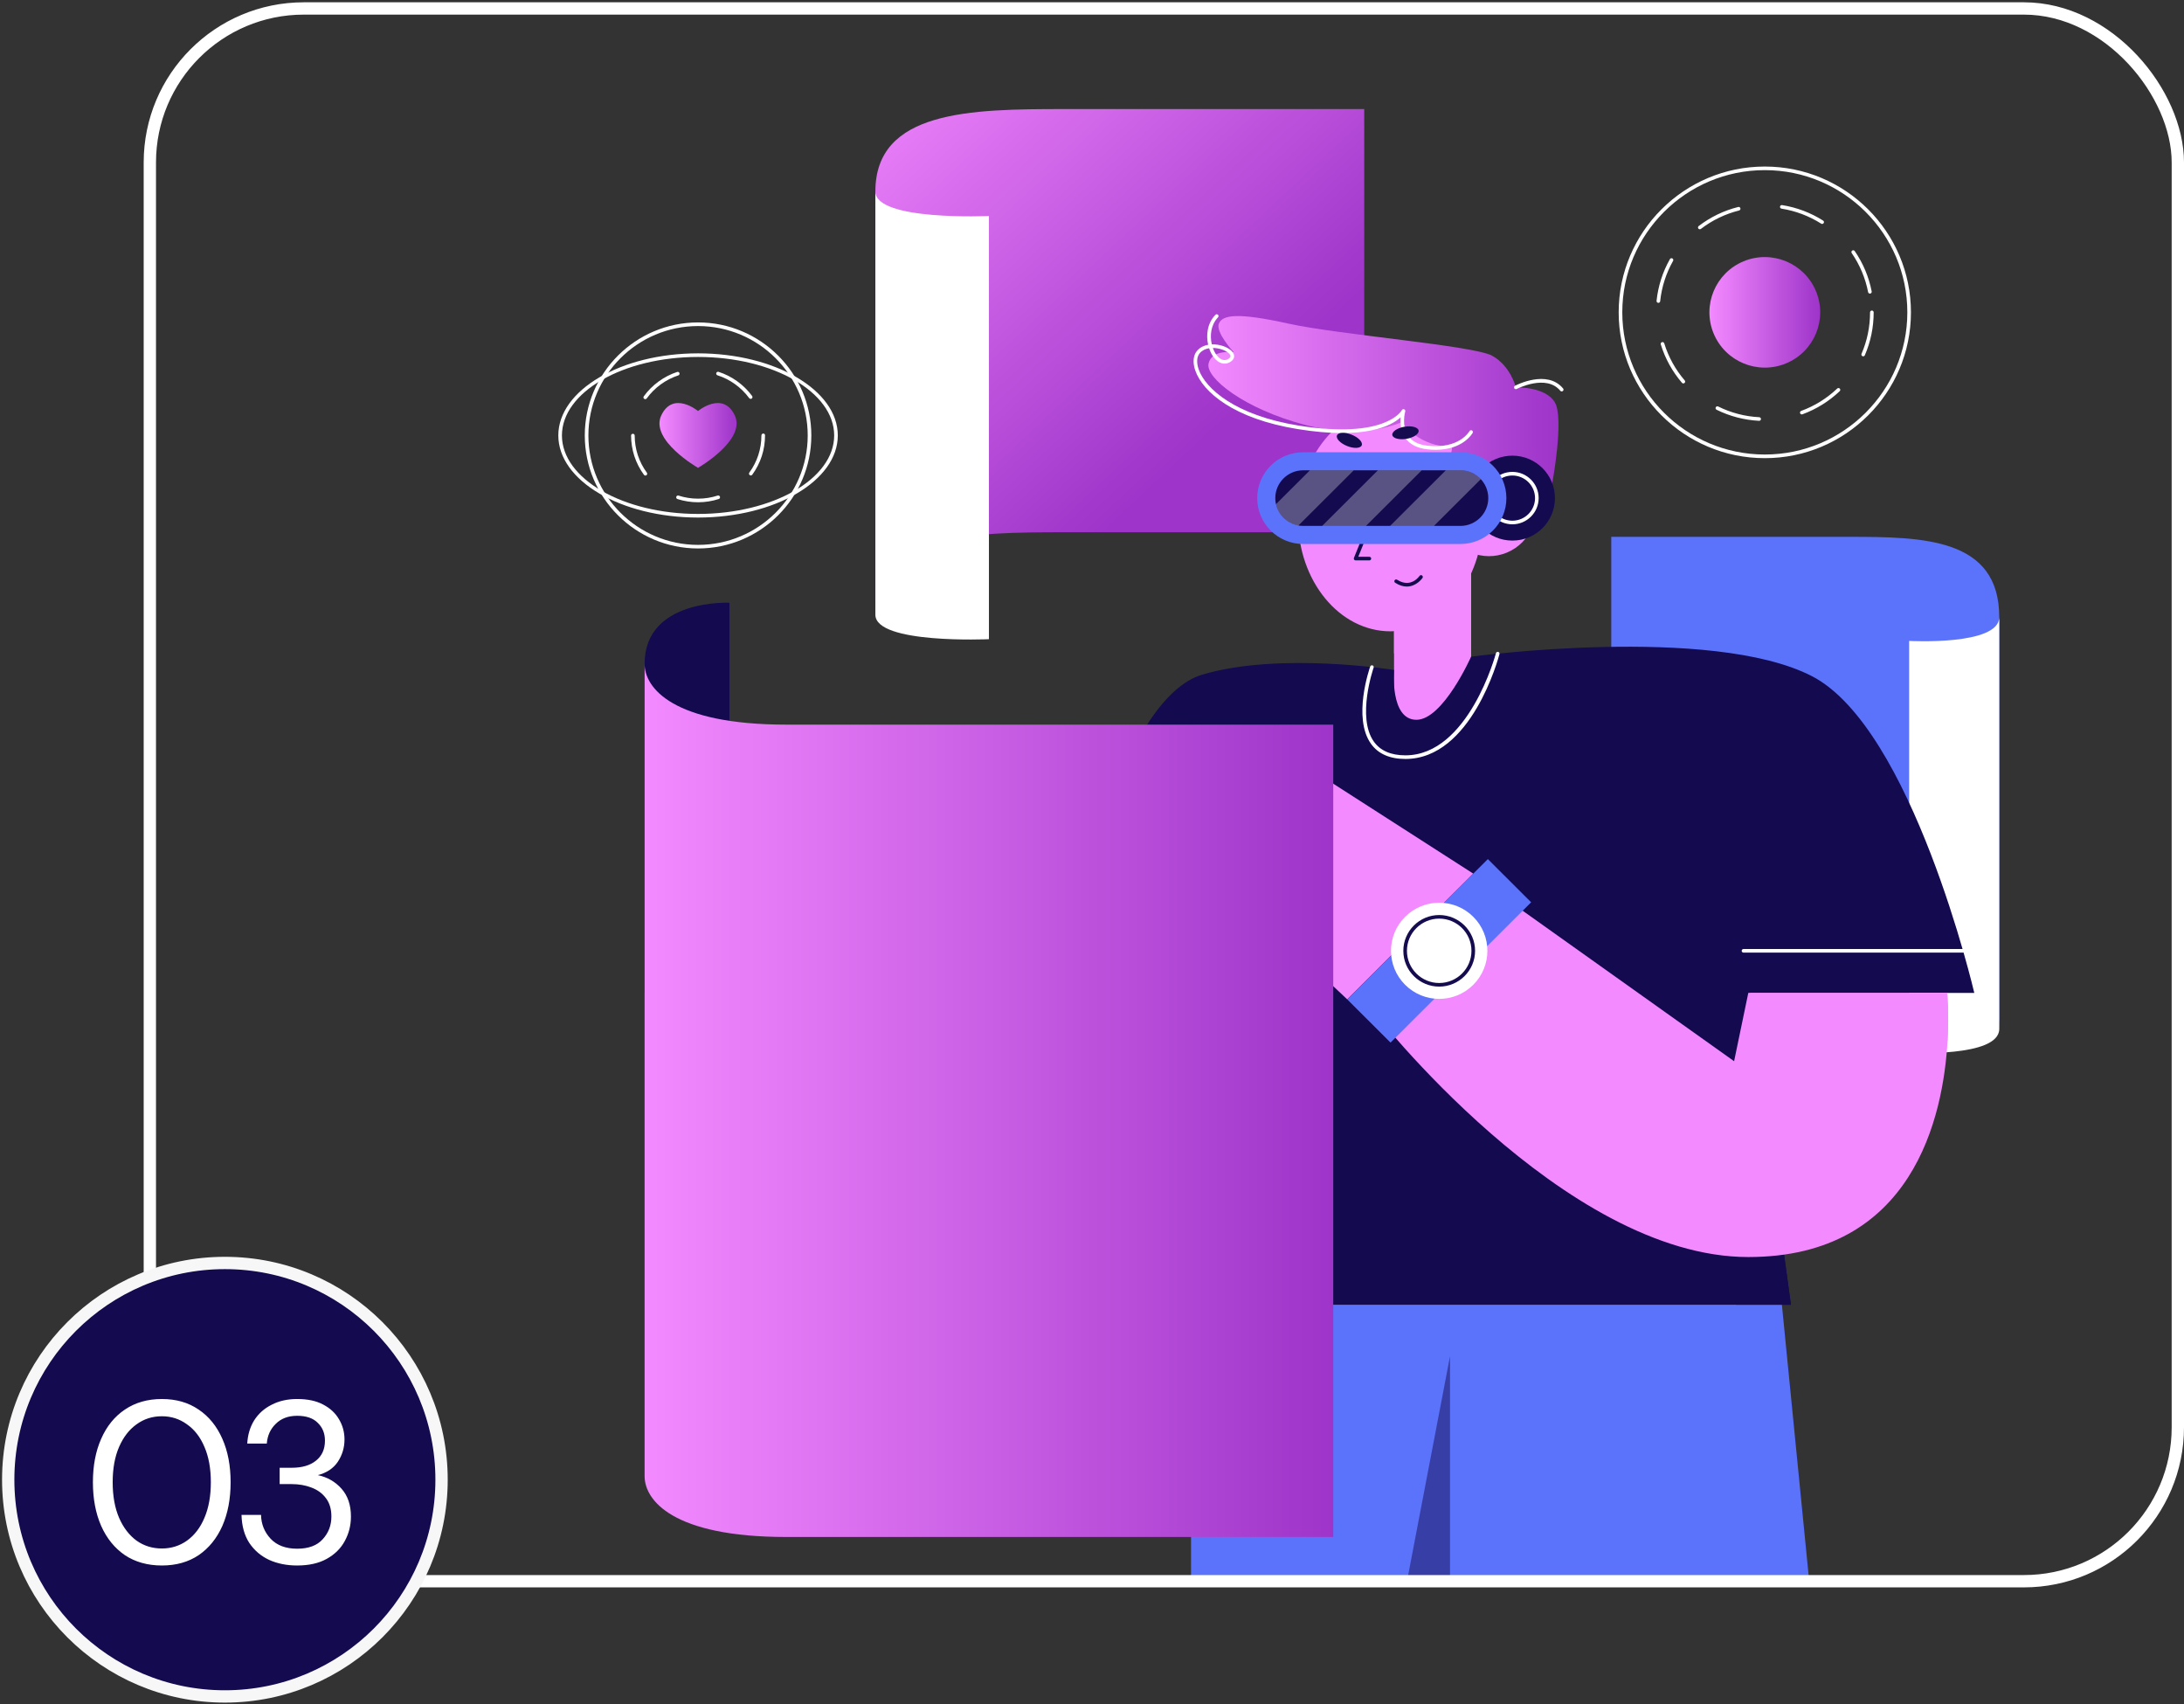 <svg width="532" height="415" viewBox="0 0 532 415" fill="none" xmlns="http://www.w3.org/2000/svg">
    <rect x="0" y="0" width="532" height="415" fill="#333333" stroke="none"/>
    <g clip-path="url(#clip0_61_878)">
        <path d="M332.315 129.612H259.158C236.513 129.612 213.232 129.926 213.232 149.694V46.642C213.232 26.874 236.508 26.56 259.153 26.56H332.31V129.612H332.315Z" fill="url(#paint0_linear_61_878)"/>
        <path d="M213.232 46.642C213.232 53.857 240.893 52.602 240.893 52.602V155.654C240.893 155.654 213.232 156.909 213.232 149.694V46.642Z" fill="white"/>
        <path d="M392.488 231.016H450.548C468.525 231.016 486.995 231.319 486.995 250.559V150.275C486.995 131.04 468.519 130.732 450.548 130.732H392.488V231.016Z" fill="#5B72FB"/>
        <path d="M487 150.275C487 157.297 465.047 156.077 465.047 156.077V256.361C465.047 256.361 487 257.58 487 250.559V150.275Z" fill="white"/>
        <path d="M157.02 161.655C157.02 145.79 177.682 146.779 177.682 146.779V241.596H157.02V161.66V161.655Z" fill="#130A4F"/>
        <path d="M358.344 133.238H339.575V176.85H358.344V133.238Z" fill="#F48AFF"/>
        <g style="mix-blend-mode:multiply">
            <path d="M339.575 153.738V159.07C339.575 159.07 345.025 165.658 358.344 159.907V139.653L339.575 153.738Z" fill="#F48AFF"/>
        </g>
        <path d="M338.688 153.738C351.111 153.738 361.182 141.47 361.182 126.336C361.182 111.203 351.111 98.934 338.688 98.934C326.266 98.934 316.195 111.203 316.195 126.336C316.195 141.47 326.266 153.738 338.688 153.738Z" fill="#F48AFF"/>
        <path d="M378.11 117.677C378.11 117.677 381.047 101.943 378.766 98.019C376.484 94.094 369.25 94.33 369.25 94.33C369.25 94.33 367.991 89.155 363.511 86.644C359.031 84.132 326.235 81.547 313.813 78.8C301.386 76.053 297.772 76.681 296.906 78.8C296.041 80.919 300.526 85.78 300.526 85.78C300.526 85.78 295.181 84.995 294.394 88.527C293.607 92.059 303.201 99.588 317.748 103.429C332.294 107.275 341.416 102.801 341.416 102.801C341.416 102.801 345.665 108.996 353.765 108.761C353.765 108.761 351.435 121.261 355.942 121.444C360.448 121.627 363.448 112.214 363.448 112.214L378.115 117.672L378.11 117.677Z" fill="url(#paint1_linear_61_878)"/>
        <path d="M330.206 136.466H333.563C333.81 136.466 334.004 136.268 334.004 136.027C334.004 135.786 333.805 135.587 333.563 135.587H330.862L335.441 124.244C335.531 124.019 335.42 123.762 335.195 123.668C334.969 123.579 334.712 123.684 334.623 123.914L329.802 135.859C329.75 135.995 329.766 136.147 329.844 136.273C329.928 136.393 330.065 136.466 330.211 136.466H330.206Z" fill="#150C50"/>
        <path d="M342.68 142.839C345.072 142.839 346.489 140.773 346.51 140.741C346.646 140.537 346.588 140.265 346.389 140.134C346.19 139.998 345.912 140.051 345.775 140.255C345.691 140.38 343.651 143.31 340.325 141.176C340.121 141.045 339.848 141.102 339.717 141.306C339.585 141.51 339.643 141.782 339.848 141.913C340.897 142.588 341.846 142.839 342.68 142.839Z" fill="#150C50"/>
        <path d="M367.053 134.572C372.859 132.174 375.616 125.535 373.211 119.744C370.806 113.953 364.15 111.204 358.345 113.602C352.539 116.001 349.783 122.64 352.187 128.43C354.592 134.221 361.248 136.971 367.053 134.572Z" fill="#F48AFF"/>
        <path d="M368.4 131.642C374.125 131.642 378.766 127.013 378.766 121.303C378.766 115.593 374.125 110.964 368.4 110.964C362.675 110.964 358.035 115.593 358.035 121.303C358.035 127.013 362.675 131.642 368.4 131.642Z" fill="#130A4F"/>
        <path d="M368.4 127.681C364.87 127.681 362 124.819 362 121.298C362 117.776 364.87 114.914 368.4 114.914C371.93 114.914 374.8 117.776 374.8 121.298C374.8 124.819 371.93 127.681 368.4 127.681ZM368.4 115.798C365.358 115.798 362.887 118.268 362.887 121.303C362.887 124.338 365.363 126.802 368.4 126.802C371.437 126.802 373.919 124.332 373.919 121.303C373.919 118.273 371.443 115.798 368.4 115.798Z" fill="white"/>
        <path d="M355.742 132.474H317.438C311.253 132.474 306.239 127.472 306.239 121.303C306.239 115.134 311.253 110.132 317.438 110.132H355.742C361.927 110.132 366.942 115.134 366.942 121.303C366.942 127.472 361.927 132.474 355.742 132.474Z" fill="#5B72FB"/>
        <path d="M317.438 128.068C313.693 128.068 310.65 125.028 310.65 121.298C310.65 117.567 313.698 114.527 317.438 114.527H355.742C359.488 114.527 362.53 117.567 362.53 121.298C362.53 125.028 359.482 128.068 355.742 128.068H317.438Z" fill="#130A4F"/>
        <path opacity="0.3" d="M329.76 114.527L316.274 127.979C313.567 127.514 311.4 125.436 310.813 122.778L319.08 114.532H329.76V114.527Z" fill="white"/>
        <path opacity="0.3" d="M346.321 114.527L332.735 128.074H322.06L335.641 114.527H346.321Z" fill="white"/>
        <path opacity="0.3" d="M360.71 116.683L349.29 128.074H338.61L352.191 114.527H355.737C357.694 114.527 359.461 115.354 360.705 116.683H360.71Z" fill="white"/>
        <path d="M380.418 95.324C380.292 95.324 380.166 95.272 380.077 95.162C376.646 91.018 369.528 94.686 369.454 94.722C369.239 94.832 368.972 94.754 368.856 94.539C368.741 94.325 368.825 94.058 369.04 93.943C369.355 93.775 376.872 89.909 380.754 94.602C380.911 94.79 380.88 95.068 380.696 95.219C380.612 95.287 380.512 95.319 380.413 95.319L380.418 95.324Z" fill="white"/>
        <path d="M349.746 109.54C349.075 109.54 348.362 109.499 347.601 109.41C345.114 109.122 343.31 108.154 342.235 106.548C341.149 104.915 341.054 102.979 341.175 101.629C338.919 103.701 332.546 107.144 316.127 104.496C300.526 101.98 293.009 95.486 291.168 90.254C290.465 88.255 290.643 86.471 291.65 85.356C292.374 84.561 293.313 84.132 294.294 83.954C293.759 81.6 294.063 78.758 296.057 76.665C296.225 76.487 296.503 76.482 296.681 76.65C296.859 76.817 296.865 77.094 296.697 77.272C294.924 79.13 294.682 81.736 295.186 83.86C296.156 83.829 297.116 83.996 297.914 84.263C299.157 84.681 300.521 85.519 300.62 86.617C300.657 87.062 300.5 87.706 299.524 88.234C298.234 88.935 296.791 88.485 295.663 87.025C295.207 86.429 294.808 85.665 294.525 84.802C293.686 84.938 292.894 85.288 292.296 85.948C291.509 86.811 291.398 88.276 291.991 89.961C293.665 94.728 301.024 101.163 316.258 103.623C337.587 107.066 341.442 99.96 341.479 99.887C341.584 99.683 341.82 99.588 342.035 99.672C342.245 99.756 342.36 99.986 342.297 100.201C342.287 100.232 341.338 103.628 342.964 106.061C343.887 107.442 345.476 108.274 347.69 108.531C355.349 109.425 357.846 105.171 357.951 104.988C358.071 104.779 358.339 104.701 358.554 104.821C358.764 104.941 358.842 105.208 358.727 105.417C358.622 105.601 356.351 109.535 349.741 109.535L349.746 109.54ZM295.443 84.734C295.684 85.419 296.004 86.021 296.366 86.492C296.865 87.141 297.877 88.13 299.099 87.465C299.409 87.298 299.765 87.031 299.739 86.696C299.697 86.241 298.963 85.545 297.63 85.1C296.985 84.885 296.214 84.739 295.438 84.734H295.443Z" fill="white"/>
        <path d="M345.56 104.842C345.702 105.653 344.38 106.558 342.612 106.862C340.844 107.165 339.297 106.752 339.155 105.941C339.014 105.13 340.336 104.224 342.103 103.921C343.871 103.617 345.419 104.031 345.56 104.842Z" fill="#150C50"/>
        <path d="M331.706 108.442C331.397 109.206 329.797 109.284 328.134 108.614C326.471 107.945 325.37 106.788 325.674 106.024C325.983 105.26 327.583 105.182 329.246 105.852C330.914 106.521 332.011 107.678 331.706 108.442Z" fill="#150C50"/>
        <path d="M339.575 163.152C339.575 163.152 338.526 175.285 345.025 175.285C351.525 175.285 358.344 159.913 358.344 159.913C358.344 159.913 416.75 152.069 441.284 164.617C465.818 177.169 480.92 241.8 480.92 241.8H425.872L436.253 317.732H287.155V219.839H262.621C262.621 219.839 273.946 169.954 292.82 164.303C311.694 158.657 339.585 163.152 339.585 163.152H339.575Z" fill="#130A4F"/>
        <path d="M342.355 184.824C338.526 184.824 335.693 183.574 333.941 181.109C329.456 174.794 333.59 162.817 333.768 162.309C333.847 162.079 334.098 161.959 334.329 162.037C334.56 162.116 334.681 162.367 334.597 162.597C334.555 162.717 330.432 174.652 334.655 180.596C336.233 182.815 338.82 183.94 342.345 183.94C357.704 183.94 364.335 159.306 364.398 159.06C364.461 158.824 364.697 158.683 364.938 158.746C365.174 158.809 365.316 159.049 365.253 159.285C364.98 160.326 358.386 184.824 342.345 184.824H342.355Z" fill="white"/>
        <path d="M434.05 317.732L440.654 384.56H290.124V317.732H434.05Z" fill="#5B72FB"/>
        <g style="mix-blend-mode:multiply" opacity="0.5">
            <path d="M353.209 384.56V330.279L342.827 384.56H353.209Z" fill="#130A4F"/>
        </g>
        <g style="mix-blend-mode:multiply">
            <path d="M425.872 241.8L419.897 189.716L422.882 317.732H436.253L425.872 241.8Z" fill="#130A4F"/>
        </g>
        <g style="mix-blend-mode:multiply">
            <path d="M287.149 219.834V189.716L278.657 219.834H287.149Z" fill="#130A4F"/>
        </g>
        <path d="M478.187 231.984H424.697C424.45 231.984 424.256 231.785 424.256 231.544C424.256 231.303 424.456 231.105 424.697 231.105H478.187C478.429 231.105 478.628 231.303 478.628 231.544C478.628 231.785 478.429 231.984 478.187 231.984Z" fill="white"/>
        <path d="M474.405 253.442C473.356 271.97 465.975 306.116 425.867 306.116C380.806 306.116 334.193 245.881 334.193 245.881L362.441 215.758L422.41 258.423L425.867 241.794H474.305C474.305 241.794 474.793 246.53 474.4 253.442H474.405Z" fill="#F48AFF"/>
        <g style="mix-blend-mode:multiply">
            <path d="M474.405 253.442L425.867 241.794H474.305C474.305 241.794 474.793 246.53 474.4 253.442H474.405Z" fill="#F48AFF"/>
        </g>
        <path d="M358.874 212.744L323.009 189.716L322.06 237.608L328.171 243.369L358.874 212.744Z" fill="#F48AFF"/>
        <path d="M372.973 219.727L362.424 209.205L328.169 243.373L338.718 253.896L372.973 219.727Z" fill="#5B72FB"/>
        <path d="M358.876 239.821C363.46 235.248 363.46 227.834 358.876 223.261C354.291 218.688 346.858 218.688 342.273 223.261C337.688 227.834 337.688 235.248 342.273 239.821C346.858 244.394 354.291 244.394 358.876 239.821Z" fill="white"/>
        <path d="M350.575 240.261C345.754 240.261 341.836 236.353 341.836 231.544C341.836 226.736 345.76 222.827 350.575 222.827C355.391 222.827 359.315 226.741 359.315 231.544C359.315 236.347 355.391 240.261 350.575 240.261ZM350.575 223.706C346.242 223.706 342.717 227.222 342.717 231.544C342.717 235.866 346.242 239.382 350.575 239.382C354.908 239.382 358.433 235.866 358.433 231.544C358.433 227.222 354.908 223.706 350.575 223.706Z" fill="#150C50"/>
        <path d="M157.02 359.481C157.02 365.305 163.844 374.289 191.526 374.289H324.766V176.463H191.526C163.844 176.463 157.02 167.484 157.02 161.655V359.481Z" fill="url(#paint2_linear_61_878)"/>
        <path d="M170.039 133.562C154.827 133.562 142.447 121.214 142.447 106.04C142.447 90.866 154.827 78.518 170.039 78.518C185.252 78.518 197.632 90.866 197.632 106.04C197.632 121.214 185.252 133.562 170.039 133.562ZM170.039 79.402C155.309 79.402 143.328 91.353 143.328 106.045C143.328 120.738 155.309 132.689 170.039 132.689C184.769 132.689 196.75 120.738 196.75 106.045C196.75 91.353 184.769 79.402 170.039 79.402Z" fill="white"/>
        <path d="M178.973 101.127C176.077 95.099 170.034 100.086 170.034 100.086C170.034 100.086 163.991 95.099 161.095 101.127C158.2 107.155 170.034 113.93 170.034 113.93C170.034 113.93 181.863 107.149 178.973 101.127Z" fill="url(#paint3_linear_61_878)"/>
        <path d="M170.039 126.033C151.27 126.033 136 117.065 136 106.04C136 95.015 151.27 86.047 170.039 86.047C188.808 86.047 204.079 95.015 204.079 106.04C204.079 117.065 188.808 126.033 170.039 126.033ZM170.039 86.926C151.758 86.926 136.881 95.502 136.881 106.04C136.881 116.578 151.753 125.154 170.039 125.154C188.326 125.154 203.197 116.578 203.197 106.04C203.197 95.502 188.326 86.926 170.039 86.926Z" fill="white"/>
        <path d="M170.045 122.313C168.329 122.313 166.64 122.046 165.019 121.528C164.788 121.455 164.662 121.203 164.736 120.973C164.809 120.743 165.056 120.612 165.292 120.691C166.818 121.183 168.418 121.434 170.045 121.434C171.676 121.434 173.286 121.183 174.818 120.68C175.054 120.607 175.301 120.733 175.374 120.963C175.448 121.193 175.322 121.444 175.091 121.517C173.465 122.046 171.765 122.313 170.039 122.313H170.045ZM157.214 115.809C157.077 115.809 156.941 115.746 156.857 115.626C154.816 112.837 153.736 109.535 153.725 106.071C153.725 105.831 153.919 105.632 154.166 105.632C154.407 105.632 154.606 105.831 154.606 106.071C154.612 109.347 155.635 112.471 157.565 115.108C157.707 115.307 157.665 115.579 157.471 115.725C157.392 115.783 157.303 115.809 157.208 115.809H157.214ZM182.886 115.783C182.797 115.783 182.708 115.757 182.629 115.699C182.43 115.558 182.388 115.28 182.529 115.087C184.454 112.444 185.472 109.321 185.472 106.045C185.472 105.805 185.671 105.574 185.913 105.574C186.154 105.574 186.353 105.737 186.353 105.982V106.045C186.353 109.509 185.278 112.811 183.243 115.605C183.159 115.725 183.022 115.788 182.886 115.788V115.783ZM157.177 97.208C157.088 97.208 156.999 97.182 156.92 97.124C156.72 96.983 156.679 96.705 156.82 96.512C158.829 93.744 161.714 91.641 164.956 90.578C165.182 90.5 165.439 90.631 165.512 90.861C165.586 91.091 165.46 91.342 165.229 91.415C162.166 92.415 159.433 94.408 157.534 97.025C157.45 97.145 157.313 97.208 157.177 97.208ZM182.849 97.129C182.713 97.129 182.582 97.067 182.493 96.951C180.578 94.346 177.834 92.368 174.766 91.389C174.535 91.316 174.404 91.065 174.482 90.835C174.556 90.605 174.802 90.479 175.038 90.552C178.286 91.593 181.186 93.681 183.211 96.433C183.353 96.632 183.311 96.904 183.117 97.051C183.038 97.108 182.944 97.135 182.855 97.135L182.849 97.129Z" fill="white"/>
        <path d="M429.89 111.571C410.261 111.571 394.293 95.643 394.293 76.064C394.293 56.484 410.261 40.557 429.89 40.557C449.52 40.557 465.487 56.484 465.487 76.064C465.487 95.643 449.52 111.571 429.89 111.571ZM429.89 41.431C410.749 41.431 395.174 56.965 395.174 76.058C395.174 95.151 410.749 110.686 429.89 110.686C449.032 110.686 464.606 95.151 464.606 76.058C464.606 56.965 449.032 41.431 429.89 41.431Z" fill="white"/>
        <path d="M428.505 102.477C428.505 102.477 428.49 102.477 428.484 102.477C424.859 102.288 421.376 101.378 418.14 99.782C417.919 99.672 417.83 99.411 417.94 99.191C418.051 98.971 418.318 98.882 418.533 98.992C421.665 100.541 425.027 101.415 428.531 101.598C428.773 101.608 428.962 101.817 428.951 102.058C428.941 102.294 428.747 102.477 428.51 102.477H428.505ZM438.902 100.918C438.724 100.918 438.556 100.808 438.488 100.63C438.404 100.4 438.519 100.148 438.75 100.065C442.029 98.861 444.982 97.03 447.526 94.618C447.704 94.45 447.983 94.456 448.15 94.633C448.318 94.811 448.313 95.089 448.135 95.256C445.501 97.747 442.443 99.646 439.054 100.891C439.002 100.912 438.955 100.918 438.902 100.918ZM410.04 93.372C409.914 93.372 409.794 93.32 409.705 93.216C407.349 90.458 405.613 87.319 404.548 83.87C404.475 83.64 404.606 83.389 404.842 83.321C405.073 83.248 405.325 83.379 405.393 83.614C406.421 86.942 408.099 89.982 410.381 92.645C410.539 92.828 410.518 93.106 410.329 93.268C410.245 93.341 410.145 93.372 410.04 93.372ZM453.852 86.774C453.795 86.774 453.737 86.764 453.679 86.738C453.454 86.644 453.354 86.382 453.449 86.157C454.828 82.965 455.526 79.564 455.526 76.058C455.526 75.818 455.725 75.619 455.966 75.619C456.208 75.619 456.407 75.818 456.407 76.058C456.407 79.684 455.683 83.201 454.256 86.507C454.183 86.675 454.02 86.774 453.852 86.774ZM403.961 73.746C403.961 73.746 403.929 73.746 403.913 73.746C403.672 73.72 403.494 73.505 403.52 73.264C403.898 69.67 404.994 66.253 406.772 63.103C406.893 62.889 407.166 62.815 407.376 62.936C407.591 63.056 407.664 63.323 407.543 63.537C405.823 66.583 404.768 69.884 404.401 73.359C404.375 73.584 404.186 73.751 403.966 73.751L403.961 73.746ZM455.484 71.496C455.279 71.496 455.09 71.349 455.054 71.14C454.387 67.718 453.039 64.516 451.062 61.633C450.925 61.434 450.973 61.157 451.177 61.021C451.376 60.885 451.654 60.937 451.791 61.136C453.842 64.123 455.232 67.43 455.924 70.973C455.972 71.213 455.814 71.444 455.573 71.491C455.547 71.496 455.515 71.501 455.489 71.501L455.484 71.496ZM414.053 55.835C413.922 55.835 413.791 55.778 413.702 55.663C413.555 55.469 413.592 55.192 413.786 55.045C416.671 52.842 419.908 51.283 423.412 50.404C423.653 50.341 423.889 50.488 423.947 50.723C424.004 50.959 423.863 51.199 423.627 51.257C420.238 52.105 417.106 53.617 414.321 55.741C414.242 55.804 414.148 55.83 414.053 55.83V55.835ZM443.859 54.532C443.781 54.532 443.697 54.511 443.623 54.464C440.665 52.591 437.412 51.362 433.961 50.812C433.719 50.776 433.557 50.551 433.594 50.31C433.63 50.069 433.856 49.907 434.097 49.944C437.669 50.514 441.037 51.785 444.095 53.721C444.3 53.852 444.363 54.124 444.232 54.328C444.148 54.459 444.006 54.532 443.859 54.532Z" fill="white"/>
        <path d="M435.053 88.497C441.937 85.653 445.206 77.78 442.355 70.914C439.503 64.047 431.611 60.786 424.727 63.63C417.842 66.475 414.573 74.347 417.425 81.214C420.276 88.08 428.169 91.341 435.053 88.497Z" fill="url(#paint4_linear_61_878)"/>
    </g>
    <rect x="36.5" y="2.06" width="494" height="383" rx="37.5" stroke="white" stroke-width="3"/>
    <path d="M54.78 413.12C83.93 413.12 107.56 389.49 107.56 360.34C107.56 331.19 83.93 307.56 54.78 307.56C25.63 307.56 2 331.19 2 360.34C2 389.49 25.63 413.12 54.78 413.12Z" fill="#130A4F" stroke="#F7F7F7" stroke-width="3" stroke-miterlimit="10"/>
    <path d="M39.432 381.232C35.96 381.232 32.955 380.392 30.416 378.712C27.915 376.995 25.992 374.624 24.648 371.6C23.304 368.539 22.632 364.992 22.632 360.96C22.632 356.928 23.304 353.4 24.648 350.376C25.992 347.315 27.915 344.944 30.416 343.264C32.955 341.547 35.96 340.688 39.432 340.688C42.904 340.688 45.891 341.547 48.392 343.264C50.893 344.944 52.816 347.315 54.16 350.376C55.504 353.4 56.176 356.928 56.176 360.96C56.176 364.992 55.504 368.539 54.16 371.6C52.816 374.624 50.893 376.995 48.392 378.712C45.891 380.392 42.904 381.232 39.432 381.232ZM39.432 377.088C41.709 377.088 43.744 376.453 45.536 375.184C47.365 373.877 48.784 372.029 49.792 369.64C50.837 367.213 51.36 364.32 51.36 360.96C51.36 357.6 50.837 354.725 49.792 352.336C48.784 349.947 47.365 348.117 45.536 346.848C43.744 345.541 41.709 344.888 39.432 344.888C37.117 344.888 35.064 345.541 33.272 346.848C31.48 348.117 30.061 349.947 29.016 352.336C27.971 354.725 27.448 357.6 27.448 360.96C27.448 364.32 27.971 367.213 29.016 369.64C30.061 372.029 31.48 373.877 33.272 375.184C35.064 376.453 37.117 377.088 39.432 377.088ZM72.38 381.232C69.879 381.232 67.62 380.784 65.604 379.888C63.588 378.955 61.964 377.573 60.732 375.744C59.538 373.915 58.903 371.637 58.828 368.912H63.588C63.626 371.152 64.409 373.093 65.94 374.736C67.471 376.341 69.618 377.144 72.38 377.144C75.143 377.144 77.215 376.379 78.596 374.848C80.015 373.317 80.724 371.469 80.724 369.304C80.724 367.475 80.276 365.981 79.38 364.824C78.522 363.667 77.346 362.808 75.852 362.248C74.396 361.688 72.791 361.408 71.036 361.408H68.124V357.432H71.036C73.575 357.432 75.553 356.853 76.972 355.696C78.428 354.539 79.156 352.915 79.156 350.824C79.156 349.069 78.578 347.632 77.42 346.512C76.3 345.355 74.62 344.776 72.38 344.776C70.215 344.776 68.479 345.429 67.172 346.736C65.865 348.005 65.138 349.611 64.988 351.552H60.228C60.34 349.424 60.9 347.539 61.908 345.896C62.953 344.253 64.372 342.984 66.164 342.088C67.956 341.155 70.028 340.688 72.38 340.688C74.919 340.688 77.028 341.136 78.708 342.032C80.425 342.928 81.713 344.123 82.572 345.616C83.468 347.109 83.916 348.752 83.916 350.544C83.916 352.523 83.375 354.333 82.292 355.976C81.21 357.581 79.585 358.664 77.42 359.224C79.735 359.709 81.657 360.811 83.188 362.528C84.719 364.245 85.484 366.504 85.484 369.304C85.484 371.469 84.98 373.467 83.972 375.296C83.001 377.088 81.546 378.525 79.604 379.608C77.663 380.691 75.255 381.232 72.38 381.232Z" fill="white"/>
    <defs>
        <linearGradient id="paint0_linear_61_878" x1="204.488" y1="15.609" x2="291.703" y2="108.705" gradientUnits="userSpaceOnUse">
            <stop stop-color="#F48AFF"/>
            <stop offset="1" stop-color="#9E34C9"/>
        </linearGradient>
        <linearGradient id="paint1_linear_61_878" x1="294.341" y1="99.212" x2="379.636" y2="99.212" gradientUnits="userSpaceOnUse">
            <stop stop-color="#F48AFF"/>
            <stop offset="1" stop-color="#9E34C9"/>
        </linearGradient>
        <linearGradient id="paint2_linear_61_878" x1="157.02" y1="267.972" x2="324.766" y2="267.972" gradientUnits="userSpaceOnUse">
            <stop stop-color="#F48AFF"/>
            <stop offset="1" stop-color="#9E34C9"/>
        </linearGradient>
        <linearGradient id="paint3_linear_61_878" x1="160.644" y1="106.04" x2="179.429" y2="106.04" gradientUnits="userSpaceOnUse">
            <stop stop-color="#F48AFF"/>
            <stop offset="1" stop-color="#9E34C9"/>
        </linearGradient>
        <linearGradient id="paint4_linear_61_878" x1="416.391" y1="76.062" x2="443.38" y2="76.062" gradientUnits="userSpaceOnUse">
            <stop stop-color="#F48AFF"/>
            <stop offset="1" stop-color="#9E34C9"/>
        </linearGradient>
        <clipPath id="clip0_61_878">
            <rect width="351" height="358" fill="white" transform="translate(136 26.56)"/>
        </clipPath>
    </defs>
</svg>
